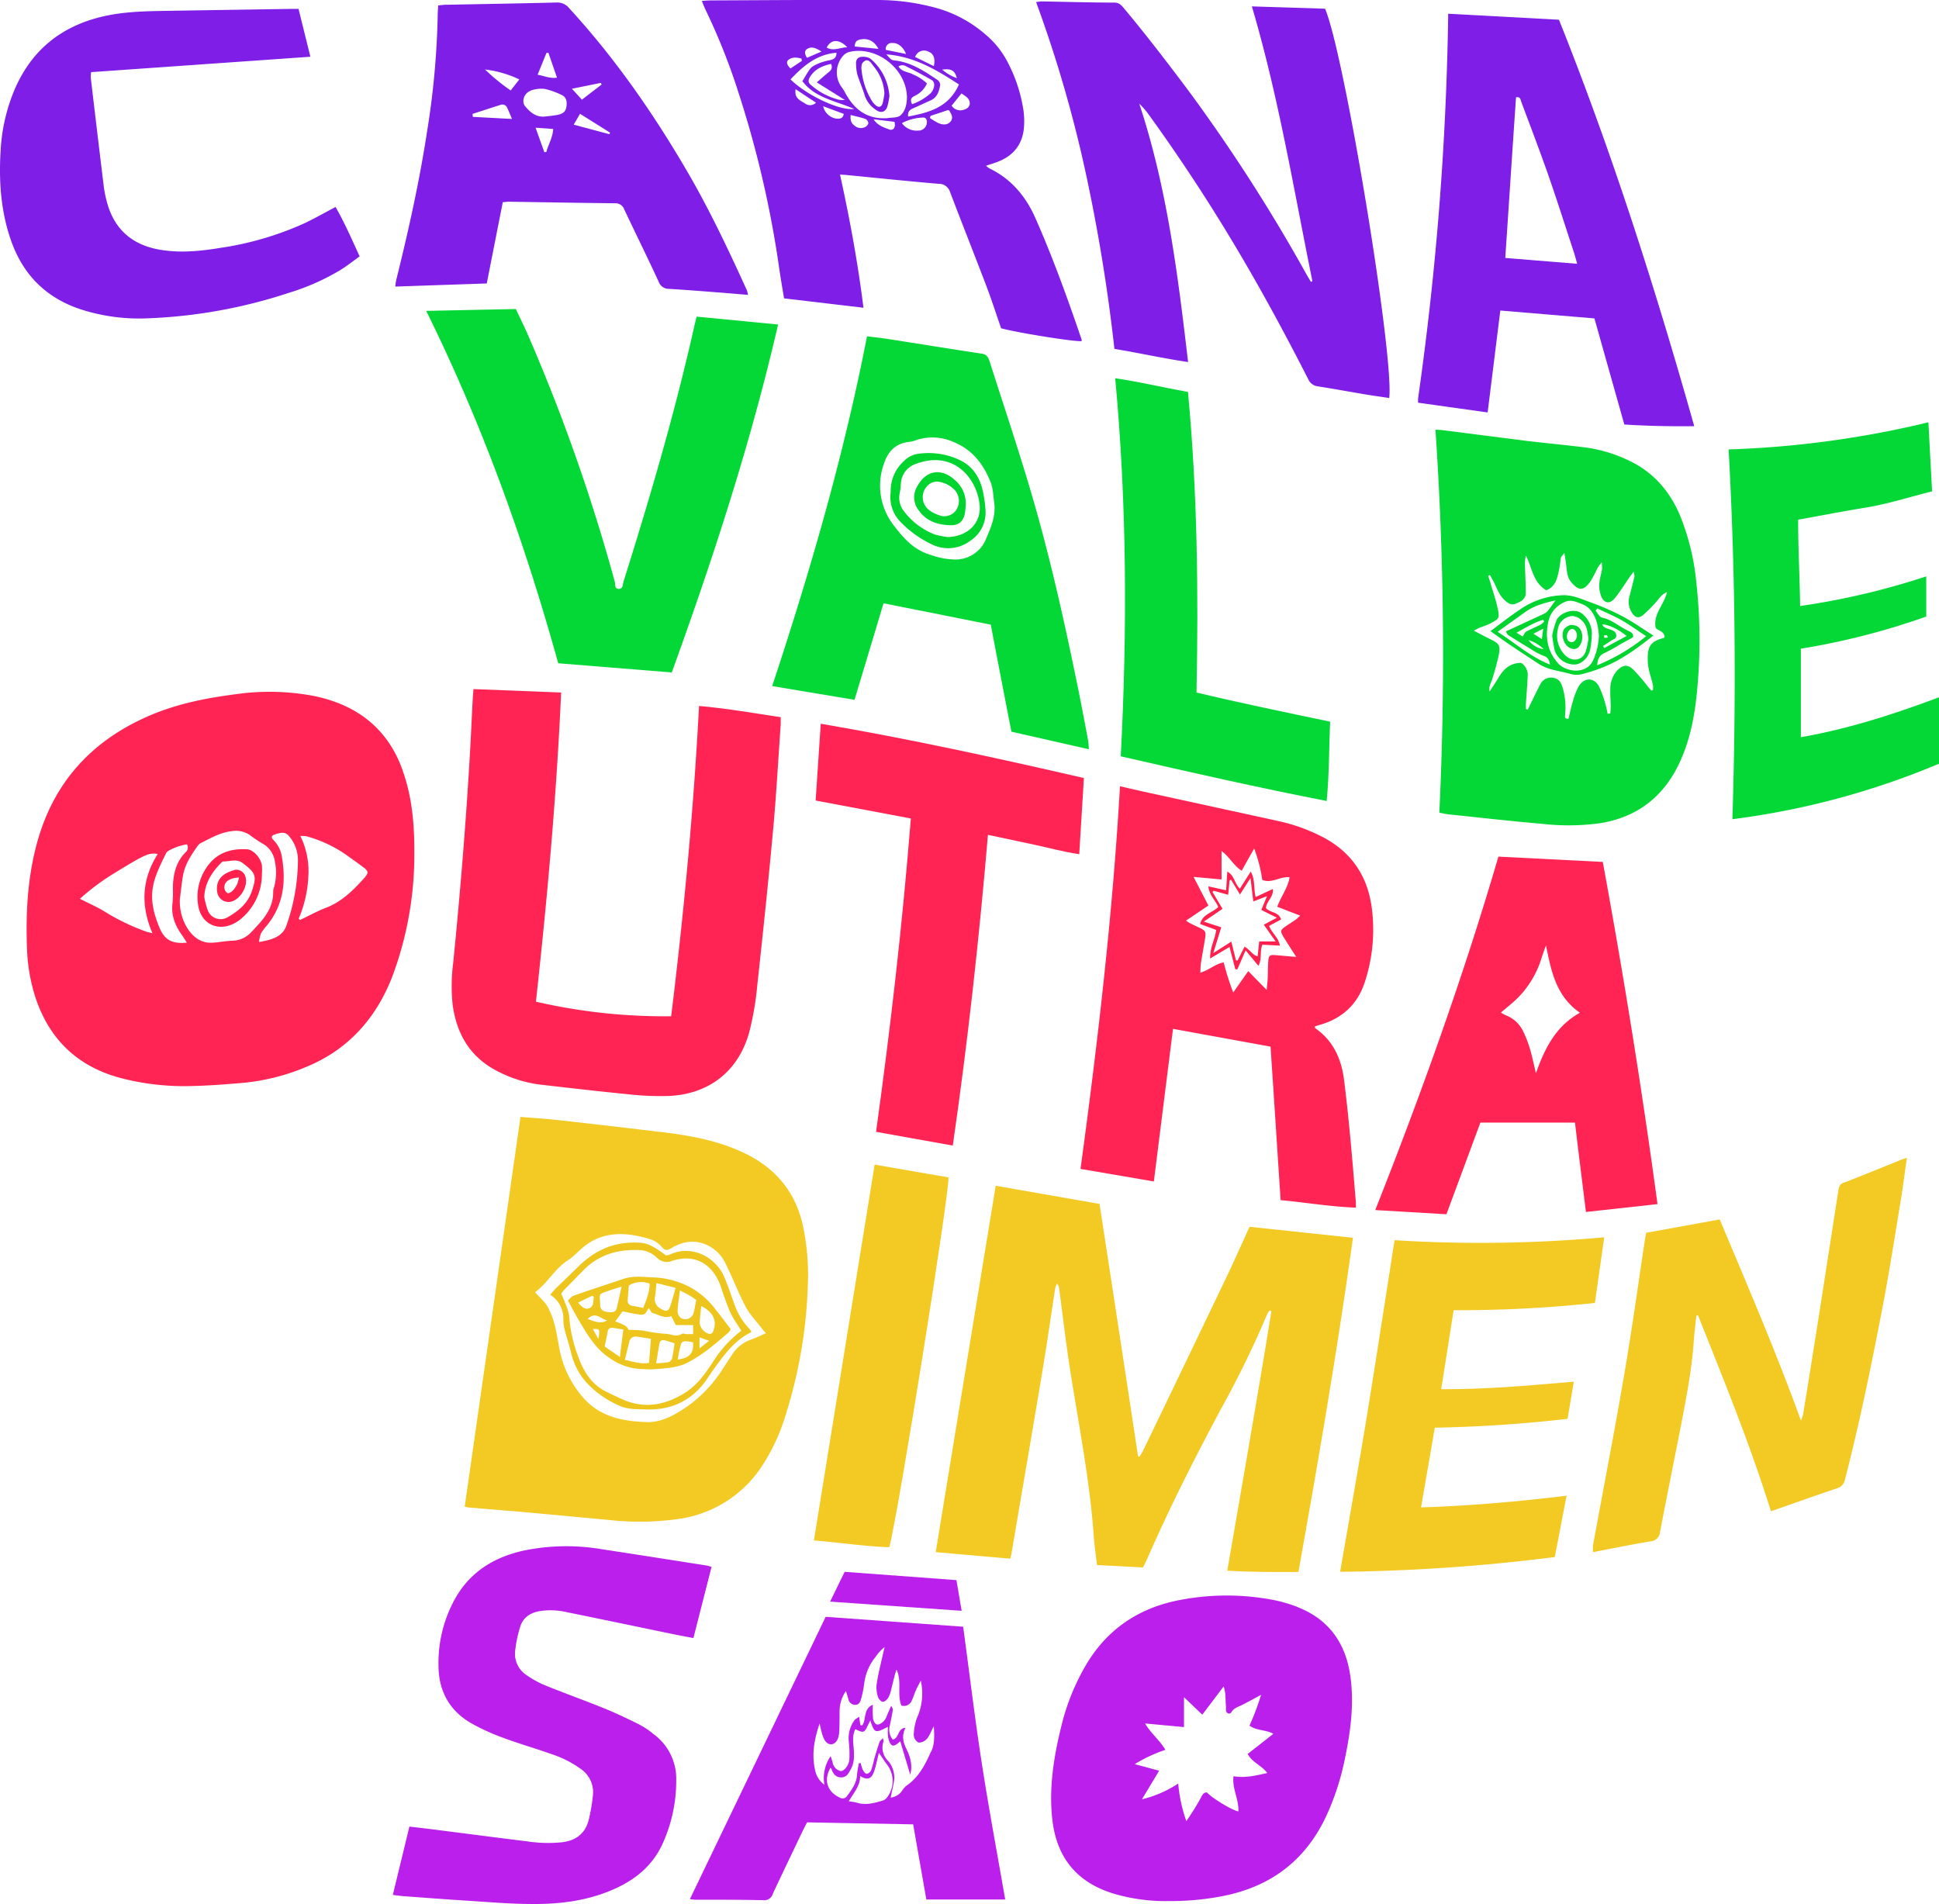 <svg xmlns="http://www.w3.org/2000/svg" xmlns:xlink="http://www.w3.org/1999/xlink" viewBox="0 0 564.13 553.95"><defs><style>.cls-1{fill:none;}.cls-2{clip-path:url(#clip-path);}.cls-3{fill:#ba1feb;}.cls-4{fill:#7f1ee6;}.cls-5{fill:#7a1ae1;}.cls-6{fill:#ff2453;}.cls-7{fill:#ff204e;}.cls-8{fill:#f3ca24;}.cls-9{fill:#edc51d;}.cls-10{fill:#04d837;}.cls-11{fill:#00d42f;}</style><clipPath id="clip-path"><rect class="cls-1" width="564.13" height="553.95"></rect></clipPath></defs><g id="Camada_2" data-name="Camada 2"><g id="Camada_1-2" data-name="Camada 1"><g class="cls-2"><path class="cls-3" d="M377.57,467.59a41.52,41.52,0,0,0-7.33-2.12,72,72,0,0,0-26.66,0c-12,2.2-21.38,8.38-27.65,19a65.65,65.65,0,0,0-7.13,17.68c-2.19,8.86-3.65,17.81-2.67,27q1.85,17.29,18.53,22A52.85,52.85,0,0,0,340,553.12a78.82,78.82,0,0,0,15.7-1.44c13.85-2.7,24-10.24,30.06-23.09a74.25,74.25,0,0,0,5.45-16.54c1.69-8.06,2.83-16.18,1.65-24.45-1.37-9.54-6.24-16.43-15.33-20m-8.88,48.28c-3.27.71-6.3,1.5-9.78.92-.45,3.55,1.61,6.77,1.42,10.23-1.72-.25-7.75-3.9-9.13-5.52-1.2,0-1.46,1-1.93,1.83a74.77,74.77,0,0,1-4.08,6.52,43.57,43.57,0,0,1-2.36-10.93,33.24,33.24,0,0,1-10.55,4.58l5-8.31-7.1-1.92a43.63,43.63,0,0,1,8.92-4.16c-1.66-2.83-4.19-4.74-5.91-7.67l11.32,1.05V493.8l5.32,5.09,6.22-8.21c.73,2.14.46,4,.68,5.88a11.64,11.64,0,0,0,0,1.18c.16.84,1.14,1.16,1.57.43.73-1.24,2-1.54,3.09-2.1,1.7-.85,3.36-1.78,5.54-2.95a72.31,72.31,0,0,1-3.36,8.94c2,1.55,4.74,1.14,6.94,2.4L363,510.32c1.32,2.48,4,3.28,5.7,5.55"></path><path class="cls-3" d="M189.76,504.22a25.48,25.48,0,0,0-4-2.59c-3.28-1.62-6.6-3.21-10-4.59-5.69-2.3-11.47-4.38-17.16-6.68a27.36,27.36,0,0,1-5.23-2.86,7.38,7.38,0,0,1-3.49-7.17,36.15,36.15,0,0,1,1.53-7.21c.84-2.53,2.91-3.88,5.55-4.35a20.52,20.52,0,0,1,7.85.28c10.24,2.07,20.47,4.23,30.7,6.34,2,.42,4,.78,6.23,1.21,1.79-7,3.53-13.86,5.28-20.72-.69-.18-1.06-.33-1.45-.39-10.17-1.59-20.33-3.2-30.5-4.74a61.45,61.45,0,0,0-22.62.38c-8.47,1.86-15.43,6-19.87,13.71a38.38,38.38,0,0,0-5,20c.08,7.18,3.17,12.83,9.38,16.46a61.47,61.47,0,0,0,9.77,4.44c5.08,1.88,10.32,3.33,15.39,5.22a30.85,30.85,0,0,1,6.71,3.62,8.25,8.25,0,0,1,3.64,8.1,52.29,52.29,0,0,1-1.19,6.82c-1,3.94-3.66,6-7.66,6.5a40.49,40.49,0,0,1-10.26-.25c-9.42-1.16-18.83-2.39-28.25-3.59-2-.25-3.92-.46-6-.71l-4.82,19.88c1.13.14,2,.28,2.82.34,6,.45,12.1.92,18.15,1.3,6.53.41,13.07,1,19.6,1,7.53.06,15-.8,22.08-3.61,6.65-2.63,12.2-6.58,15.48-13.17A44.13,44.13,0,0,0,196.74,518a16.06,16.06,0,0,0-7-13.74"></path><path class="cls-3" d="M280.22,473.3l-40-2.88-39.5,82.13c.62.08,1,.16,1.37.17,6.7,0,13.41,0,20.11.15a2.53,2.53,0,0,0,2.63-1.85c2.91-6.2,5.88-12.39,8.83-18.57.37-.78.79-1.53,1.16-2.23l30.85.58c1.31,7.46,2.59,14.73,3.84,21.86h22.94c-2.31-13.34-4.77-26.42-6.8-39.57s-3.61-26.35-5.43-39.79m-23.47,50.61c-2.45.7-4.91,1.42-7.5.57a15.86,15.86,0,0,0-2.31-.38c1.4-2.45,3.36-4.47,3.31-7.36,2.08,1.29,3.32.9,4.09-1.41.55-1.63.87-3.34,1.36-5.32,1,1.38,1.63,2.46,2.4,3.45a7.79,7.79,0,0,1-.18,9.7,2.6,2.6,0,0,1-1.17.75m14.15-14.37c-1.71,3.87-3.6,7.65-7.32,10.11a6.71,6.71,0,0,0-1.19,1.47,4.69,4.69,0,0,1-3.26,1.9c.39-2,.89-3.79,1.06-5.62a8,8,0,0,0-.62-3.17,6.78,6.78,0,0,0-1.29-2,5.36,5.36,0,0,1-1.23-5.54c.06-.19-.06-.43-.15-.95-.45.47-.88.72-1,1.08-.57,1.65-1.08,3.32-1.57,5a30.94,30.94,0,0,1-.87,3.21,1.84,1.84,0,0,1-1.31,1.08c-.4,0-.89-.72-1.15-1.22a10,10,0,0,1-.58-1.9h-.54c-.18,1.13-.46,2.26-.53,3.41-.17,2.46-1.54,4.31-2.92,6.17a1.52,1.52,0,0,1-2.09.45c-3.07-1.34-5.05-4.56-2.74-8.64.11.1.27.18.31.3.45,1.41,1.26,2.47,2.85,2.46s2.12-1.23,2.76-2.35c1.12-2,1-4.12.84-6.28-.18-1.83-.38-3.66.49-5.4,2.9,1.41,2.59.94,4.35-2.55,1.22,3.73,1.4,3.8,5.12,1.85,0,.87-.05,1.63,0,2.38a6.5,6.5,0,0,0,.39,1.85c.59,1.46,1.21,1.59,2.5.61a8,8,0,0,0,.7-.64q1.5,5,2.9,9.71c.77-2.55.06-5.09-1.1-7.48-1-2-1.4-3.87-.26-6.12-2.4.14-1.79,3-3.69,3.42a4.46,4.46,0,0,1-.9-4c.33-1.47.62-3,.87-4.45a1.61,1.61,0,0,0-.48-1.34c-.36.83-.72,1.67-1.09,2.5a6.22,6.22,0,0,1-1,1.9c-.52.51-1.39,1.11-2,1S254.11,500.7,254,500a28.18,28.18,0,0,1-.05-4c-2.91,1.23-1.81,4.29-3.1,6l-.53-.06c-.11-.7-.21-1.4-.36-2.45-.57.43-1.16.67-1.43,1.11a8.83,8.83,0,0,0-1.58,6.11,34,34,0,0,1,.19,4.52,5.63,5.63,0,0,1-.16,1.42c-.32,1.35-1.6,2.81-2.45,2.63a3.06,3.06,0,0,1-2.28-2.49c-.12-.46-.28-.9-.58-1.84a11.23,11.23,0,0,0-1.82,8.35,7,7,0,0,1-2.72-4.34c-1-4.43-.31-8.69,1.32-13.49.25,1.06.34,1.6.5,2.12a11.27,11.27,0,0,0,.94,2.67c1.13,1.8,3,1.63,3.86-.34a7,7,0,0,0,.43-2.33c.08-1.91.08-3.83.09-5.74a10.26,10.26,0,0,1,1.85-5.85c.27.91.48,1.57.67,2.24a2.06,2.06,0,0,0,2,1.79c1.25,0,1.55-1,1.79-1.91a32.1,32.1,0,0,0,.87-4.45,15.27,15.27,0,0,1,3.29-7.59,12.56,12.56,0,0,1,2.63-2.86c-.41,1.75-.83,3.5-1.21,5.26a59.44,59.44,0,0,0-1.15,5.86,9.1,9.1,0,0,0,.47,3.49c.18.56.9,1.31,1.4,1.32s1.22-.65,1.55-1.19a9,9,0,0,0,.87-2.46c.48-1.91.9-3.83,1.52-5.72,1.67,3.36.09,7.16,1.43,10.46a2.45,2.45,0,0,0,3-1.42c.48-1,.8-2.08,1.25-3.1.37-.85.84-1.65,1.39-2.72a17.12,17.12,0,0,1-1.18,11,16.07,16.07,0,0,0-.83,4.18,2.66,2.66,0,0,0,1.36,2.83c2.74-.06,3.18-2.47,4.44-4.76.19,2.86.24,5.14-.7,7.26"></path><path class="cls-3" d="M279.78,468.66c-.54-3.15-1-6-1.52-8.92l-32.52-2.41L241.51,466l38.27,2.67"></path><path class="cls-4" d="M324.23,101.51c7.27,1.21,14.15,2.75,21.43,3.83-3-25.61-6.14-50.83-14.2-75.16a21.11,21.11,0,0,1,2.71,3.11q13.75,19,25.74,39.22c7.35,12.35,14.16,25,20.69,37.79a3.52,3.52,0,0,0,2.87,2.12c4.49.7,9,1.53,13.45,2.28,2.41.4,4.84.74,7.26,1.1,1.44-12.26-13-100-18.67-113.27l-21.29-.67c7.82,26.5,12.19,53.33,17.61,79.94l-.44.21c-.39-.67-.8-1.33-1.18-2a496,496,0,0,0-34.38-53.55c-6.08-8.12-12.24-16.15-18.74-23.94-.76-.91-1.42-1.76-2.89-1.77-7,0-14.05-.22-21.08-.34-.44,0-.88.1-1.68.19a374,374,0,0,1,14.45,49.75,510.18,510.18,0,0,1,8.34,51.17"></path><path class="cls-4" d="M214.46,25.74A303.82,303.82,0,0,1,226.7,78.07c.42,2.9.93,5.79,1.41,8.74l23.1,2.73c-1.64-13.21-4-25.93-6.82-38.75l1.47.09c9.06.88,18.1,1.82,27.17,2.6a3.36,3.36,0,0,1,3.36,2.35C279.89,65,283.5,74.11,287,83.28c1.55,4.08,2.88,8.25,4.27,12.24,5.44,1.44,21.87,4,23.41,3.73a1.47,1.47,0,0,0,0-.47c-4.07-11.93-8.34-23.79-13.44-35.32-2.77-6.27-7-11.4-13.38-14.46a8.71,8.71,0,0,1-1-.77c1.24-.41,2.15-.69,3-1,5.05-1.8,7.82-5.34,8.09-10.72a23.94,23.94,0,0,0-.14-4.06,44.12,44.12,0,0,0-4.6-14.27A26.18,26.18,0,0,0,286.68,10,36.83,36.83,0,0,0,272,2.21,64.6,64.6,0,0,0,255.67,0c-16.29-.09-32.58.06-48.86.12-.78,0-1.56.08-2.63.15.43,1,.73,1.82,1.1,2.59a185.33,185.33,0,0,1,9.18,22.85m19.68,4.34c-1.33-.83-3.11-1.46-2.67-4.1l5.94,3.93a2.45,2.45,0,0,1-3.27.17m9.15,4.46a4.66,4.66,0,0,1-3.8-3.61l6,2.24c-.28,1.51-1.31,1.43-2.22,1.37M230,23.1c3.76-4,7.68-7.3,13.37-7.75,0,1.5-.81,1.92-1.92,2.16a16.4,16.4,0,0,0-3.42,1c-2.24,1-2.21,1.11-4.57,5.11,3.63,4.86,9.56,5.69,15.06,8.07-4.3.59-13.84-4-18.52-8.58m15.79,6A9.42,9.42,0,0,1,244,29,19.84,19.84,0,0,1,236,24.78c-1-.77-.88-1.56-.28-2.5,1.4-2.18,3.52-3.12,6.07-3.69.56,1.35-.08,1.95-.9,2.58-1,.8-2,1.71-3.25,2.8l8.12,5.09m5.9,7.92a2.75,2.75,0,0,1-2.93-.33c-1.07-.83-1.37-1.48-1.25-3.19,1.47.37,2.93.67,4.32,1.15a1.58,1.58,0,0,1,.84,1.24,1.68,1.68,0,0,1-1,1.13m7,.67c-1.47-.6-3.16-1-4.51-2.95l6.1.75c.46,1.54-.32,2.71-1.59,2.2m8.76.31a5.22,5.22,0,0,1-5-2.14,14.35,14.35,0,0,1,6-1.61c.91-.12,1.27.51,1.27,1.34A2.48,2.48,0,0,1,267.42,38m9.15-2.66c-.95,1.13-2.31,1-3.52.49a18.14,18.14,0,0,1-2.52-1.52c.08-.2.15-.4.22-.6l5.11-1.7c.13.08.31.14.38.26.56,1,1.2,2,.33,3.07m4.77-7c1.3,1.25,1,3-.7,3.51a3.07,3.07,0,0,1-3.78-1.1l2.87-3.56a16.47,16.47,0,0,1,1.61,1.15m-2.95-5.6a13.53,13.53,0,0,1-4.28-2.49c2.69-.33,3.65.21,4.28,2.49m.6,1.85c-3,6.7-8.71,8.16-14.77,9.32-.26-1.78.89-2.16,2-2.64,1.52-.67,3-1.39,4.54-2.06,1.94-.86,2.45-2.65,2.78-4.46a1.9,1.9,0,0,0-.79-1.5c-3.78-2.51-7.55-5.08-12.25-5.63-1.27-.15-1.25-.24-2.62-1.8,8.08.62,14.55,4.47,21.14,8.77m-13.48-3c-1.37-.67-3.12-.66-4.15-2.25a2,2,0,0,1,2.3,0q3.84,1.89,7.55,4.05a1.85,1.85,0,0,1,.54,1.59,4,4,0,0,1-1,2.13,16,16,0,0,1-5.41,3.21c-.72-1.39-.16-2,.84-2.47a7.12,7.12,0,0,0,3.48-3.57,13.22,13.22,0,0,0-4.19-2.67m4.39-6.69c1.63.54,2.35,2,1.79,4.33l-5.43-2.68a2.73,2.73,0,0,1,3.64-1.65m-10.38-2.39c1.64-.15,3.19,1,4.1,3.17l-5.9-1.19a1.72,1.72,0,0,1,1.8-2m-8.94-1.07c2.13-.31,3.81.55,5,2.78l-6.88-.69c0-1.58.83-1.94,1.91-2.09m13.26,16.92a1.93,1.93,0,0,1,0,.24c-.07,1.9-.52,3.83-1.92,5-.88.73-2.52.55-3.82.78-5.94.38-9.7-2.6-12.3-7.53a9.5,9.5,0,0,0-.75-1.22,7.29,7.29,0,0,1,.37-9.56,3.65,3.65,0,0,1,1.83-1c8-1.73,16.5,5.09,16.6,13.3m-17.36-14.6c-2.06,0-4,1.22-6,.07,1.28-2.5,3.7-2.52,6-.07m-11.66.46c1.31-.82,2.55-.24,4.16.76l-4.22,1.83c-.71-1.12-.84-2,.06-2.59m-5.64,3.33a3.17,3.17,0,0,1,2-.8,6.88,6.88,0,0,1,2,.3c0,.22.05.44.08.66l-3.31,2.2c-.78-.78-1.31-1.6-.76-2.36"></path><path class="cls-4" d="M432.81,120c1.25-10,2.46-19.79,3.69-29.65l27.38,2.29c2.88,10.23,5.77,20.48,8.7,30.87,6.73.43,13.38.57,20.34.49C481.56,83.76,469,44.31,453.56,5.74L421.34,4a878.42,878.42,0,0,1-8.75,111.81,9.9,9.9,0,0,0,0,1.36L432.81,120m8.26-91.69c1.32-.23,1.31.73,1.52,1.3,2.68,7.16,5.42,14.31,7.94,21.54s4.88,14.67,7.29,22c.34,1,.62,2.11,1.05,3.6l-20.93-1.7C439,59.35,440,43.82,441.07,28.31"></path><path class="cls-4" d="M146.29,58.81c.64,0,1.18-.13,1.73-.12,10.3.15,20.59.35,30.89.45a2.69,2.69,0,0,1,2.71,1.8c3.31,7,6.74,13.93,10,21a3.13,3.13,0,0,0,3,2.11c5,.29,10,.7,15,1.08,2.61.2,5.22.44,8,.67a8.45,8.45,0,0,0-.33-1.36c-5.29-11.61-10.73-23.16-17.15-34.21-9.94-17.09-21.15-33.25-34.55-47.85A4.38,4.38,0,0,0,162,.73c-10.78.27-21.55.45-32.33.66-.7,0-1.39.12-2.19.19,0,.86-.12,1.57-.12,2.27a240.51,240.51,0,0,1-3.09,34.31c-2.24,14.6-5.43,29-9,43.34a17.44,17.44,0,0,0-.26,1.88l26.61-.91c1.57-8,3.11-15.77,4.66-23.66m31-19.77-10.37-2.77,1.84-3.16,8.75,5.49c-.07.15-.15.29-.22.44m-2.44-14.92c.06.16.12.32.19.48L169.3,29l-2.9-3.18,8.44-1.71M159,44.22l-.63.06-2.55-7.12,5.13.37c-.16,2.56-1.43,4.52-2,6.69M159,15.37h.56l2.49,7.23c-2.07.3-3.65-.5-5.64-.86L159,15.37m-4.64,11a8.91,8.91,0,0,1,4.18-.49,22,22,0,0,1,4.66,1.65c1.63.66,1.82,2,1.59,3.55-.22,1.35-.91,2-2.6,2.35-1.16.22-2.36.32-3.54.47-2.65.29-4.39-1.21-5.88-3-1.1-1.35-.32-3.8,1.59-4.48m-3.27-3.31-2.51,3.21a58.32,58.32,0,0,1-7.47-6.1,32,32,0,0,1,10,2.89M137.48,33.14c2.7-.87,5.39-1.75,8.09-2.61a1.52,1.52,0,0,1,2,.85c.45.91.8,1.86,1.39,3.23L137.57,34l-.09-.81"></path><path class="cls-4" d="M23.89,90.13a55.16,55.16,0,0,0,18.65,2.5A148.53,148.53,0,0,0,84.1,85.18a66.47,66.47,0,0,0,15.05-6.69c1.87-1.18,3.61-2.55,5.48-3.89-2.31-5.08-4.44-9.91-7-14.38-3.23,1.7-6.14,3.37-9.16,4.79A91.41,91.41,0,0,1,64,72.14c-5.68.93-11.39,1.5-17.15.57-8.37-1.34-13.72-6-15.83-14.24a33.84,33.84,0,0,1-.83-4.22q-1.92-15.8-3.78-31.61a11.09,11.09,0,0,1,.1-1.65L90.3,16.51C89.13,11.78,88,7.23,86.86,2.59H84.69q-17.61.27-35.2.55c-6.39.11-12.78.15-19.06,1.54-12.6,2.79-21.51,10-26.44,22A52.81,52.81,0,0,0,.22,43.17c-.6,9-.08,17.85,2.87,26.47,3.52,10.3,10.37,17.17,20.8,20.49"></path><path class="cls-5" d="M249.43,21.67c.63,2,1.51,4,2.14,6.06A8,8,0,0,0,254.89,32c1.36,1,2.67.64,3.24-.9a19.36,19.36,0,0,0,.64-3.17,15.62,15.62,0,0,0-5.35-10.7,3,3,0,0,0-1.5-.65c-1.93-.28-3,.33-2.86,2.11a13.72,13.72,0,0,0,.37,3m2.14-4c1.37-.61,2,.9,2.74,1.77a13.47,13.47,0,0,1,3,7.67,24.88,24.88,0,0,1-.47,2.76c-.37,1.35-1.21,1.56-2.26.57A6,6,0,0,1,253.46,29a21.2,21.2,0,0,1-2.73-8c-.14-1.18-.37-2.66.84-3.21"></path><path class="cls-6" d="M117.17,224.2c-4.34-12.3-13.38-19.13-25.81-21.7A69.17,69.17,0,0,0,68.48,202c-8.57,1.1-17,2.78-25,6.22-17.16,7.39-28.35,19.92-33,38.12-2.51,9.75-3,19.69-2.62,29.68a51.16,51.16,0,0,0,2.66,14.8c4.11,11.91,12.33,19.55,24.46,22.8A72.76,72.76,0,0,0,55.1,316c5.41-.09,10.84-.52,16.24-1a62.58,62.58,0,0,0,18-4.68c12-5,20-14,24.7-25.94a101,101,0,0,0,6.5-34.68c.13-9.9-.67-17.8-3.36-25.42M42.37,271a63.75,63.75,0,0,1-11.6-5.57c-2.33-1.49-4.92-2.58-7.52-3.92a66.26,66.26,0,0,1,10.53-7.77c8.42-5.16,9.61-5.71,12.12-5.27-4.7,7.4-5,15-1.55,23.06-1-.26-1.5-.34-2-.53m4-1.21c-1.49-3.66-2.54-7.37-1.91-11.39.56-3.61,2.26-6.78,3.8-10a1.89,1.89,0,0,1,.79-.86,16.07,16.07,0,0,1,5.36-1.88,1.84,1.84,0,0,1-.5,2.41c-2.79,2.91-3.55,6.5-3.59,10.35a36.27,36.27,0,0,1-.1,4.3c-.48,3.56.74,6.56,2.75,9.37.45.63.84,1.3,1.41,2.18-4.43.42-6.55-.88-8-4.47m20.95,3.92c-1.89.07-3.78.5-5.68.57-3.17.11-5.4-1.63-7.06-4.13a14.84,14.84,0,0,1-2.25-8.44c.29-2.29.51-4.59.9-6.87.56-3.3,2.36-6,4.27-8.71a2.66,2.66,0,0,1,.86-.81c2.92-1.45,5.77-3.14,9.08-3.5a7.18,7.18,0,0,1,5.8,1.54A43.52,43.52,0,0,0,77,245.81a7.21,7.21,0,0,1,3,5,15.71,15.71,0,0,1-.27,7.34,3.72,3.72,0,0,0-.25,1.16c.14,5.36-3.39,8.75-6.67,12.2a7.63,7.63,0,0,1-5.41,2.2m15.89-4.32c-1.13,3.17-4.19,4.05-7.94,4.7a11.12,11.12,0,0,1,.59-2.54,15.14,15.14,0,0,1,1.72-2.28c4.87-6,5.6-12.82,4.33-20.08a8.66,8.66,0,0,0-2.29-4.63c-1-1-.8-1.47.6-1.89,2.43-.74,3.18-.45,4.6,1.68a10.63,10.63,0,0,1,1.78,6.1,57.82,57.82,0,0,1-3.39,18.94m23.06-14.34c-3.3,3.7-6.71,7.23-11.52,9.07-2.58,1-5,2.35-7.52,3.54l-.43-.33a35.12,35.12,0,0,0,2.81-12,23.31,23.31,0,0,0-2.31-12.1,8.88,8.88,0,0,1,1.77.09A37.27,37.27,0,0,1,101.12,249c1.61,1.18,3.26,2.3,4.83,3.52,1.18.91,1.26,1.5.3,2.57"></path><path class="cls-6" d="M145.39,312a36.43,36.43,0,0,0,11.38,3.52c8.64,1,17.28,2,25.94,2.85a83.56,83.56,0,0,0,11.93.5c11.71-.53,20.24-7.26,23.35-18.57a86.55,86.55,0,0,0,2.31-13.42c1.64-15.07,3.23-30.14,4.61-45.24.94-10.24,1.5-20.53,2.23-30.79,0-.69,0-1.38,0-2.19-8-1.19-15.71-2.56-23.76-3.25-1.59,30.4-4.45,60.38-8.11,90.27a166.6,166.6,0,0,1-39.35-4.24c3.29-30,6-59.78,7.33-89.95l-25.49-1c-.1,1.23-.19,2.09-.23,3-.27,5.1-.49,10.2-.78,15.3-1.17,20.48-2.86,40.91-4.89,61.32a52.22,52.22,0,0,0-.17,12.18c1.2,8.93,5.39,15.71,13.7,19.71"></path><path class="cls-6" d="M382.69,298.6c.37-.13.75-.25,1.13-.36,6.55-1.84,11.06-5.88,13.21-12.37a48.82,48.82,0,0,0,2.13-21.26c-1.13-9.57-5.88-16.71-14.51-21.16a52,52,0,0,0-12.81-4.58l-37.17-8.11c-2.87-.63-5.72-1.28-8.82-2-2.14,37.35-6.45,74.24-11.48,111.34l21.33,3.65c1.88-15,3.72-29.63,5.57-44.4l28.38,5.17c1,14.85,1.94,29.56,2.93,44.66,7.4.71,14.58,1.92,21.9,2.19,0-.71,0-1.11,0-1.5-.55-6.52-1.07-13-1.69-19.55-.51-5.4-1.08-10.8-1.76-16.18-.78-6.09-3.14-11.35-8.4-15-.08-.05-.05-.27-.07-.41s.08-.16.14-.18m-9.47-26.24c1.21,1.95,2.47,3.88,3.89,6.11-2.32-.2-4.26-.38-6.2-.53-1.37-.11-1.78.13-1.9,1.47-.16,1.74-.11,3.51-.19,5.26-.05,1-.18,2-.31,3.4l-5.35-5.47-4.38,6.22a77.5,77.5,0,0,1-2.77-8.76c-2.44.45-4.23,2.22-6.8,3,.06-1.06.05-1.9.17-2.71.38-2.44.83-4.87,1.22-7.31.31-1.91.08-2.26-1.74-3.11-.94-.43-1.87-.88-2.8-1.35-.27-.14-.52-.34-1-.68l6.5-4.39-4.31-8.32,8.14.74v-8.26c2.42,1.78,3.55,4.3,5.86,5.71,1.17-2.1,2.29-4.09,3.62-6.46a43,43,0,0,1,2.36,9.12c2.67,1.17,5.1-1,7.94-.76-.43,3.05-2.43,5.43-3.58,8.6l6.68,2.58c-.62.54-1,1-1.51,1.3-1,.69-2,1.31-3,2-1.22.88-1.31,1.29-.52,2.56"></path><path class="cls-6" d="M435.94,249.25C425.78,284,413.58,318,400.12,352.07l20.7,1.22,9.88-26.66h27.53c1,8.6,2.1,17.17,3.18,26l20.82-2.29c-4.55-33.69-9.9-66.78-15.92-99.56l-30.37-1.54m10.94,63.08c-.68-2.8-1.12-5-1.76-7.17a32,32,0,0,0-1.89-4.9,9.26,9.26,0,0,0-5.08-4.83,11.69,11.69,0,0,1-1.47-.81c1.76-1.51,3.48-2.85,5-4.37a28.2,28.2,0,0,0,6.86-11.64c.38-1.19.83-2.35,1.24-3.53,1.54,7.42,2.86,14.71,9.89,19.59-6.91,3.83-10.21,10.18-12.82,17.66"></path><path class="cls-6" d="M287.42,242.9l13.41,2.85c4.31.91,8.57,2.12,13.16,2.78.46-7.55.9-14.77,1.36-22.16-25.47-5.86-50.76-11.39-76.56-15.8-.51,7.6-1,15-1.49,22.35L265,238.14c-2.43,30.66-5.92,60.88-10.12,91.17l22.32,4c4.36-30.11,7.66-60.11,10.23-90.42"></path><path class="cls-7" d="M71.75,247.1c-4.25-.22-8.09.82-10.89,4.27A15.14,15.14,0,0,0,57.6,263c.68,5.9,6,8.39,11.11,5.35a11.29,11.29,0,0,0,1.72-1.28,16.93,16.93,0,0,0,5.77-12.88,17.18,17.18,0,0,0,0-2.38c-.35-2.25-2.5-4.63-4.44-4.73m1.49,12.28C72,263,69.18,265.23,66,267a4,4,0,0,1-5.57-2.19,22.28,22.28,0,0,1-1-3.88c.2-4.08,2.21-7.16,4.93-9.89.16-.17.38-.42.57-.41,1.76.09,3.56-.78,5.28.22l.2.12c4.16,3.09,4.33,3.91,2.83,8.43"></path><path class="cls-7" d="M368.31,264.25c.1-2.08,2.31-3.21,2-5.59L365.32,261c-.66-2.47-.05-5-1.43-7.41l-3.18,5c-1.53-1.47-1.51-3.84-3.64-5-.12,2-.23,3.63-.34,5.44l-5.18-1.14c.25,2.65,2.14,4.08,2.89,6-1.65,1.69-4.52,1.95-5.29,4.95l4.69,1.73c-.32,2.74-1.88,5.14-1.77,8.31l5.64-3.36c.6,2.3,1.15,4.39,1.69,6.47l.58.06,2.42-5.54,3.73,4.51c1.09-2.08.33-4.21,1.13-6.16l5.11.27c-.41-2.49-2.44-3.68-3.14-5.74l3.49-1.88c-.75-2.34-3.23-1.87-4.41-3.3m-.64,4.82,3.46,4.88h-4.78c-.15,1.44-.29,2.82-.45,4.36-1.6-.44-2.24-2-3.82-2.83l-2,4h-.48c-.43-1.72-.86-3.44-1.36-5.47L353,277.3l2.3-7.49-5.06-1.67,5.44-3.71c-.95-1.61-1.94-3.26-2.93-4.92l.33-.34,4.25,1.17.4-4.19.43-.18,2.6,4.29,3.06-4.81c.31,2.59.55,4.6.81,6.83l4-1.54c-.62,1.49-1.08,2.62-1.67,4l4.53,2.27-3.74,2"></path><path class="cls-7" d="M68.38,253.07c-1.95.6-4.1,1.38-5,3.71a5.75,5.75,0,0,0-.08,3.24,3.35,3.35,0,0,0,3.91,2.34c2.75-.72,5-4.49,4.22-7.22a2.79,2.79,0,0,0-3.08-2.07m.66,4.15a7.91,7.91,0,0,1-1.32,1.94c-.39.38-1.14.84-1.5.7a2,2,0,0,1-.9-1.47c-.15-1.76,1.3-2.9,4.23-3.08a10.4,10.4,0,0,1-.51,1.91"></path><path class="cls-8" d="M307.52,373.48a2.88,2.88,0,0,1,.66,1.63c1,7.59,1.89,15.2,3.05,22.76,2.53,16.4,5.84,32.67,7,49.26.2,2.68.6,5.35.93,8.22l13.39.7c.47-1,.85-1.66,1.17-2.39,6.54-15,13.93-29.58,21.66-44a285.62,285.62,0,0,0,13.3-27.31,6.33,6.33,0,0,1,.7-1.07l.52.17c-2,12.53-4.15,25.05-6.28,37.56s-4.35,25.21-6.56,38c7.12.36,13.87.42,20.7.36,5.82-32.49,11.35-64.74,15.87-97.23l-30.08-3.2c-2.24,4.9-4.4,9.78-6.7,14.59q-12.13,25.37-24.36,50.69c-.27.56-.64,1.07-1,1.61l-.4-.19Q325.55,387,319.9,350.29L289.69,345c-5.84,35.68-11.63,71-17.45,106.6l21.69,1.9c.17-.68.26-1,.31-1.29,3-17.68,6.06-35.36,9-53.06,1.36-8.1,2.51-16.24,3.77-24.36a6.77,6.77,0,0,1,.5-1.31"></path><path class="cls-8" d="M148.8,439.62q14.07,1.28,28.13,2.6a81,81,0,0,0,20.29-.25A34.63,34.63,0,0,0,222,426.07,56.92,56.92,0,0,0,228.48,412a140.19,140.19,0,0,0,6.62-41.18,69.06,69.06,0,0,0-1.27-13.06c-2.05-11.06-8.61-18.61-18.88-23-6.88-3-14.16-4.36-21.54-5.26q-15.45-1.87-30.91-3.59c-3.71-.42-7.44-.64-11.07-.94-5.43,37.93-10.82,75.62-16.23,113.39a8.3,8.3,0,0,0,1.2.25c4.13.36,8.27.68,12.4,1.05m7-63.8c3.57-2.63,5.64-6.76,9.44-9.19,1.72-1.11,3.09-2.75,4.7-4,4.36-3.48,9.37-4.15,14.7-3.22a35.17,35.17,0,0,1,4.17,1,7.26,7.26,0,0,1,3.61,2.22c1,1.25,1.63,1.24,3,.42,3-1.74,6.1-2.44,9.59-1.15a11.26,11.26,0,0,1,6.19,5.93c2,4,3.62,8.32,5.73,12.31,1.21,2.29,3.1,4.22,4.69,6.3.33.44.71.84,1.22,1.43-1.56.67-2.94,1.37-4.39,1.87a10.63,10.63,0,0,0-5.36,4.2c-1,1.51-2,3.06-3,4.59a38.39,38.39,0,0,1-10.57,10.94c-3.47,2.32-7.14,4.41-11.48,4.25-6.7-.24-13.06-1.39-18-6.71a29.8,29.8,0,0,1-7.38-15.2c-.7-3.65-1.18-7.4-2.9-10.79A9.6,9.6,0,0,0,158.5,379c-.89-1-1.85-2-2.73-2.87,0-.2,0-.32.07-.35"></path><path class="cls-8" d="M536.49,344.05c-1.35.52-1.51,1.44-1.68,2.55Q532,364.81,529.16,383q-2.25,14.31-4.58,28.59a11.26,11.26,0,0,1-.62,1.71c-7.3-20.11-15.55-39.28-23.63-58.5l-21.39,3.89c-.12.59-.23,1.05-.3,1.52-2,13.25-3.83,26.53-6.09,39.73-2.84,16.59-6.05,33.11-9.08,49.66a12.64,12.64,0,0,0,0,2c5.69-1.09,11.16-2.21,16.66-3.13a3,3,0,0,0,2.86-2.81c1.93-10.19,4-20.34,6-30.53,1.55-8.14,3.18-16.28,3.77-24.58.18-2.59.51-5.17.77-7.76l.49-.08c7.49,18.77,15.12,37.48,21.21,57,6.63-2.32,12.94-4.56,19.28-6.71a3.23,3.23,0,0,0,2.29-2.67c4.27-16.46,7.65-33.11,10.87-49.79,2-10.34,3.59-20.75,5.31-31.14.66-4,1.16-8,1.8-12.54-1,.36-1.53.51-2,.71-5.41,2.18-10.78,4.41-16.22,6.49"></path><path class="cls-8" d="M419.3,404.21c1.23-7.81,2.42-15.34,3.62-23a375.48,375.48,0,0,0,41.1-2.11L466.73,360a401.56,401.56,0,0,1-61,.84c-2.55,16.29-5,32.28-7.58,48.25s-5.46,32-8.25,48.23a533.65,533.65,0,0,0,62.45-4.29c1.15-6,2.25-11.72,3.43-17.84-14.2,1.71-28.13,2.95-42.35,3.39,1.37-7.87,2.7-15.46,4-23.19,13-.24,25.8-1.09,38.64-2.58.61-3.63,1.18-7,1.81-10.81-13,1.12-25.68,2.27-38.61,2.18"></path><path class="cls-8" d="M275.94,342.57l-21.47-3.72c-5.9,36.55-11.77,72.81-17.67,109.33,7.35.64,14.64,1.71,21.93,2,2.53-9.17,17.64-103.71,17.21-107.64"></path><path class="cls-9" d="M163.91,383.59a13,13,0,0,0,.31,3.05c.56,2.24,1.31,4.43,1.86,6.67a20,20,0,0,0,4.44,8.84,28.52,28.52,0,0,0,9.87,6.92c2.39,1.05,4.81.9,7.25,1,7.92.34,14.09-2.73,18.43-9.4.78-1.2,1.62-2.36,2.47-3.52,2.76-3.78,5.64-7.44,10.08-9.58a5.17,5.17,0,0,0-.54-.9,19.24,19.24,0,0,1-4.36-7.06c-1-2.7-1.87-5.43-3-8.06-2.35-5.55-9.16-9.52-15.65-6.61a9.84,9.84,0,0,1-1.24.37c-4.93-3.62-6.05-3.78-9.41-3.78-6.54,0-11.84,2.63-16.36,7.18-2,2-4.14,4-6.19,6-.59.57-1.12,1.22-1.79,2a8.14,8.14,0,0,1,3.82,7m.2-8.36c2-2.05,4-4.13,6-6.13,4.4-4.26,9.82-5.75,15.79-5.51a7.66,7.66,0,0,1,5.19,2.19,4,4,0,0,0,4.52.93c6.11-1.92,11,.39,13.63,6.26.54,1.23.87,2.56,1.34,3.83.67,1.79,1.27,3.63,2.11,5.34s1.88,3.12,3,4.93a33.67,33.67,0,0,0-8.21,9c-2.24,3.4-4.61,6.82-8.11,9-5.68,3.6-11.75,4.82-18.19,2-1.67-.74-3.31-1.54-4.94-2.36-4.31-2.15-6.53-6-8.07-10.29a40.69,40.69,0,0,1-2.57-11.64,13.56,13.56,0,0,0-1.11-3.63c-.34-1-.79-1.9-1.19-2.84a8.62,8.62,0,0,1,.77-1.06"></path><path class="cls-9" d="M178,395.56a17.06,17.06,0,0,0,8.74,2.78c1.12,0,2.24.14,3.35.05,3.48-.3,7-.34,10.21-2.06,4.33-2.3,8-5.48,11.66-8.64a3.63,3.63,0,0,0,.62-1c-1.56-2-2.92-3.88-4.37-5.67a23.4,23.4,0,0,0-7.5-6.54,24.8,24.8,0,0,0-10.32-2.8c-3-.1-6.05-.59-9,.41-4.82,1.63-9.66,3.2-14.46,4.87-.66.24-1.15.95-1.71,1.43,1.19,2.16,2.21,4.14,3.34,6,2.5,4.26,5,8.48,9.46,11.16m-3.92-5.95-1.61-2.92c2.07-.05,2.07-.05,1.61,2.92m6.19,5.17-4.37-3c.31-1.53.62-2.84.83-4.15.16-1,.64-1.41,1.61-1.27s1.7.27,3,.47c-.36,2.71-.67,5.1-1,8m8.47,1.72c-2.62.43-4.68-.43-7.05-.87.47-1.9.88-3.57,1.3-5.24a1.82,1.82,0,0,1,2.09-1.53c1.32.14,2.62.39,4.21.64-.19,2.43-.36,4.61-.55,7m6.66-1.17a1.71,1.71,0,0,1-1.13,1,29,29,0,0,1-3.46.27c.34-2.07.63-3.85.93-5.63.18-1,.84-1.28,1.75-1,.76.21,1.51.46,2.7.83-.27,1.64-.43,3.13-.79,4.57m1.66.2c.24-1.22.42-2.38.7-3.51.47-1.86.59-1.93,2.44-1.8a13,13,0,0,1,1.33.26c.3,3.11-1,4.59-4.47,5M204,380c3.47,1.7,4.64,4.25,3.57,7.14-.25.69-.58,1.08-1.37.93a3.79,3.79,0,0,1-2.63-3.12c.07-1.61.27-3.22.43-4.95m-.49,9.11,2.8,1-2.8,2.22Zm-5.69-13.65c1.27.66,2.12,1.07,2.93,1.54.6.35,1.16.78,1.82,1.23-.25,1.25-.43,2.41-.72,3.55a2.51,2.51,0,0,1-3.77,1.69,2.57,2.57,0,0,1-.94-2c.07-1.88.4-3.74.68-6m-7.25,1.84c.19-1.17.25-2.35.42-4l5.58,1.4c-.59,2-1,3.71-1.58,5.34s-1.27,1.61-2.74.72a3.09,3.09,0,0,1-1.68-3.5M183,374a6.75,6.75,0,0,1,6-.52c0,2.51-.92,4.67-1.86,7.07l-3.2-.64a1.44,1.44,0,0,1-1.32-1.67c.09-1.42.23-2.84.34-4.24m2,8.29c2.51.45,2.51.44,3.78-1.7.46.59.76,1.37,1.21,1.47,1.72.41,3.32,1.7,5.35.85l1.31,2.62h5.05v2.64c-.63,0-1.24,0-1.84,0s-1.08-.3-1.39-.1c-1.71,1.1-3.33,0-5,0a50.8,50.8,0,0,1-6.33-.93c-1.41-.18-2.84-.16-4.22-.23-.45-1-1.08-1.42-3.86-2.43l2.11-2.95c1.23.25,2.51.54,3.81.78m-7.7-6.82c1-.35,2.08-.67,3.6-1.16-.54,2.44-.95,4.35-1.39,6.26-.29,1.23-1.25,1.25-2.24,1.18-1.16-.09-2.23-.28-2.58-1.63a1.64,1.64,0,0,1,0-.23c-.11-3.66-.88-3.19,2.63-4.42m-.61,8.66c-1.93,1.21-3.65.3-5.67-.38,2.25-2.35,3.86.05,5.67.38m-4.3-7.16.42.37c-.28,1.13.18,2.55-1.27,3.25-1,.48-2.09-.07-3.31-1.63l4.16-2"></path><path class="cls-10" d="M472.68,133.42a42.76,42.76,0,0,0-11.47-3.24c-5.94-.74-11.9-1.27-17.84-2-7.84-1-15.66-2-23.49-3-.67-.09-1.35-.11-2.25-.17a970.13,970.13,0,0,1,1.13,111.43c1,.2,1.79.4,2.57.49,9.12.94,18.24,2,27.38,2.77a66.8,66.8,0,0,0,17.18-.24c9.42-1.63,16.52-6.44,21.28-14.7a40.6,40.6,0,0,0,1.92-3.85c3.12-7.12,4.27-14.69,4.86-22.34a151.85,151.85,0,0,0-.43-29.15,69.13,69.13,0,0,0-4.83-19.67c-3.24-7.5-8.39-13.08-16-16.3m9,49.23c.76.9,2.75,1,2.54,2.88-4.3,1.09-5,2.67-4.82,7.08.1,2.26,1,4.47,1.5,6.71a6.29,6.29,0,0,1,0,1.44l-.47.14-1-1.15a54,54,0,0,0-4.35-5.05c-1.64-1.52-3-1.27-4.59.36a8,8,0,0,0-2,5.49c-.05,1.67.1,3.35.12,5,0,.67-.08,1.34-.12,2l-.77.1c-.2-.9-.34-1.82-.62-2.69a29.29,29.29,0,0,0-1.94-5.34c-1.49-2.64-4.32-2.57-5.88.08a19.11,19.11,0,0,0-1.65,4.2c-.53,1.72-.89,3.49-1.31,5.21-1,0-1.06-.36-1-1a20.24,20.24,0,0,0-.68-8c-.42-1.45-1-2.65-2.74-2.92a3.41,3.41,0,0,0-3.78,1.9c-.92,1.67-1.72,3.41-2.56,5.12-.37.73-.72,1.47-1.08,2.21l-.55-.14c0-.5,0-1,0-1.48.17-2.69.41-5.38.52-8.08a4.17,4.17,0,0,0-1.88-3.88c-3.08,0-5.05,1.67-6.52,4.16-.75,1.28-1.59,2.49-2.67,4.17-.3-1.65.41-2.46.68-3.37a73.25,73.25,0,0,0,2-7.35c.49-2.74.06-3.25-2.4-4.46-1.48-.74-2.93-1.51-4.86-2.5a19.46,19.46,0,0,1,1.75-.94,24.1,24.1,0,0,0,3.07-1.19c2.58-1.44,2.69-1.52,2.11-4.31-.51-2.49-1.36-4.9-2.07-7.34-.21-.74-.46-1.46-.7-2.19l.5-.24c.43.77.89,1.52,1.27,2.3.83,1.72,1.44,3.53,2.9,4.9,1,.94,2,1.71,3.37,1.13s2.9-1.26,2.9-3.11c0-2.62-.16-5.25-.23-7.87a9.47,9.47,0,0,1,.28-3c1.79,3.51,2.05,7.8,5.9,10.08,2.85-1.09,3.24-3.68,3.77-6.16.23-1.09.29-2.21.51-3.31.06-.32.4-.58,1-1.39.2,1.27.33,2,.43,2.73.15,1.1.2,2.22.44,3.3a5.37,5.37,0,0,0,.9,2.2c2.22,2.72,3.64,3.15,5.89-.06a38.32,38.32,0,0,0,2-3.82A16.92,16.92,0,0,1,466,163.6a13.37,13.37,0,0,1,.09,2c-.24,1.41-.69,2.8-.79,4.22a8.72,8.72,0,0,0,.41,3.28c.81,2.45,2.58,2.86,4.16.88s2.82-4,4.23-6.05c.29-.43.62-.83,1.18-1.57a4.87,4.87,0,0,1,.25,1.4c-.48,2-1,4-1.52,6a5.79,5.79,0,0,0,.83,4.58c.91,1.4,1.91,1.65,3.19.61a44.53,44.53,0,0,0,3.71-3.69c.9-.94,1.46-2.24,3.27-3-.91,3.8-4.13,6.45-3.3,10.44"></path><path class="cls-10" d="M257.08,175.53l31.18,6.22c2,10.56,4,20.86,6,31.14L316.81,218c-.1-1.12-.11-1.9-.25-2.66-.9-4.78-1.8-9.56-2.76-14.33-4-19.62-8.3-39.17-14-58.38-3.7-12.54-7.89-24.93-11.85-37.39-.38-1.19-.78-2.11-2.3-2.34-9.07-1.36-18.12-2.84-27.19-4.25-2-.32-4.06-.53-6.21-.8-6.75,34.67-16.53,68.31-27.59,101.77l23.95,4c2.85-9.45,5.62-18.66,8.44-28.06m.25-41c1.2-3.41,3.5-5.65,7.31-6a9.45,9.45,0,0,0,2.07-.55,15,15,0,0,1,10.72.58c5.51,2.23,8.77,6.51,10.83,11.77.76,1.94.74,4.18,1.07,6.28.37,3.63-1,6.82-2.36,10a9.56,9.56,0,0,1-9.13,6.15,21.87,21.87,0,0,1-6.93-1.31c-4.82-1.36-7.88-4.7-10.67-8.39a18.78,18.78,0,0,1-2.91-18.51"></path><path class="cls-10" d="M195.45,195.65c12-33.17,22.94-66.61,30.93-101.24l-23.7-2.29c-.24,1-.43,1.68-.59,2.37-5.63,25.24-12.91,50-20.67,74.68-.26.81-.12,2.21-1.41,2.17s-.94-1.35-1.15-2.11a533.54,533.54,0,0,0-25.23-71.71c-1.09-2.55-2.34-5-3.55-7.61L124,90.45c16.42,33.22,28.69,67.45,38.41,102.53l33,2.67"></path><path class="cls-10" d="M523.94,214.49V188.74a210,210,0,0,0,36.48-9.35V167.7a214.74,214.74,0,0,1-36.69,8.62c-.13-8.67-.59-17-.58-25.12,6.8-1.22,13.22-2.47,19.67-3.51s12.79-3.12,19.3-4.72c-.36-6.75-.71-13.27-1.07-20.1a286.55,286.55,0,0,1-58.13,7.89c2,36,2.22,71.76,1.1,107.59a229.13,229.13,0,0,0,60.11-16.15V202.88c-13.08,4.9-26.31,9.2-40.19,11.61"></path><path class="cls-10" d="M345.66,114.05c-7.17-1.29-14-2.94-21.2-4,3.41,36.76,3.52,73.24,1.61,110,20,4.59,39.84,9.09,59.91,13,.76-7.85.68-15.46,1-23.08-13.17-2.76-26-5.4-38.87-8.48.58-29.36.26-58.43-2.49-87.48"></path><path class="cls-11" d="M462.57,175.18c-2.45-.88-4.86-2-7.59-2a23.1,23.1,0,0,0-12.75,4.16c-3,2-5.76,4.2-8.6,6.3,2,1.38,4,2.87,6.15,4.3,2.64,1.78,5.32,3.52,8,5.27s6.16,2,9.26,2.91a6.41,6.41,0,0,0,3.31,0,47.17,47.17,0,0,0,6.09-2c5.35-2.14,9.93-5.52,14.59-9.21-3.15-2-6-4-9.07-5.63a73.52,73.52,0,0,0-9.37-4.08m-26.86,8.62c2.77-2,5.39-3.87,8-5.74s5.55-2.64,8.83-3.4c-.84,1.16-1.49,2.11-2.2,3a3.28,3.28,0,0,1-1.09.87c-3.65,1.71-7.32,3.39-11.18,5.17.31.48.43.88.7,1.05q3.42,2.17,6.9,4.26a17.73,17.73,0,0,0,3.36,1.77c1.18.38,1.69,1.06,1.9,2.57-5.83-2.33-10.28-6.4-15.26-9.55m13.45,5.07a6.65,6.65,0,0,1-4.45-2.66,10.82,10.82,0,0,1,4.45,2.66m-3-4.51L449,182.9c-.16,1.22-.26,2-.4,3.08l-2.52-1.62m2.2-2.65c-1.42.72-2.88,1.33-4.28,2.08-.37.21-.55.77-1,1.4l-1.79-1.1c2.72-1.45,5.07-3,7.75-3.75.11.16.22.32.32.48a5.66,5.66,0,0,1-1,.89m5,11.24c-3.17-3.54-3.73-7.64-2.83-12a8,8,0,0,1,4.87-5.82c1.73-.77,3.3,0,4.82.58,2.55.91,3.78,3.12,4.49,5.55a22.55,22.55,0,0,1,.55,3.7,18.59,18.59,0,0,1-1.61,7c-1.91,4.49-8,3.59-10.29,1m25.62-7.84a55.7,55.7,0,0,1-14.22,8.44c.12-1.87.72-3,2.33-3.66a45.27,45.27,0,0,0,4.35-2.42c1.24-.7,2.5-1.37,3.74-2.05.23-1.17-.64-1.54-1.43-1.91-2.58-1.22-4.73-3.23-7.65-3.85-.71-.16-1.2-1.3-1.8-2l.51-.65c2.41,1.16,4.89,2.2,7.21,3.52s4.52,2.95,7,4.56m-10.21,1.3c.61-.42,1.61-.49,1.49-1.59s-.92-1.34-1.77-1.66-1.85-.4-2.3-1.49c1.94.09,4.49,1.3,7.12,3.38l-6.53,3.51-.37-.6c.79-.51,1.58-1,2.36-1.55m-2.06-1.47a2.41,2.41,0,0,1,.78-.13c.12,0,.19.33.37.68a3,3,0,0,1-1,.07c-.1,0-.11-.4-.16-.62"></path><path class="cls-11" d="M262.35,152.22a31.2,31.2,0,0,0,9.18,6.36,10.63,10.63,0,0,0,10.68-1.18,9.8,9.8,0,0,0,4.51-9,36.19,36.19,0,0,0-.67-5c-.8-4.21-2.86-7.64-6.81-9.54A21.25,21.25,0,0,0,267.37,132a7.19,7.19,0,0,0-4.23,2,11.75,11.75,0,0,0-4,9.22,10.25,10.25,0,0,0,3.24,9m-.57-8.93a22.64,22.64,0,0,0,.29-2.61,6.37,6.37,0,0,1,4.4-5.72c10.65-4,17.53,3.76,18.49,11.7.65,5.46-3.38,9.42-9.25,9.6a25.23,25.23,0,0,1-3.72-.73,20.47,20.47,0,0,1-8.9-6.62,6.3,6.3,0,0,1-1.31-5.62"></path><path class="cls-11" d="M460.19,178.5c-1.94-1.67-6.28-.41-7.36,2a28.83,28.83,0,0,0-1.24,4.36,40.39,40.39,0,0,0,.76,4.48,6.06,6.06,0,0,0,5.87,4c2-.1,4.07-2.14,4.47-4.61a29.83,29.83,0,0,0,.45-4.51,7.54,7.54,0,0,0-2.95-5.76m1.07,11.31c-1,2.51-3.95,2.8-5.88.89a8,8,0,0,1-2.17-7.43,4.56,4.56,0,0,1,4.13-4,4,4,0,0,1,2.53,1c1.59,1.36,1.91,2.54,2.26,5.66a23,23,0,0,1-.87,3.92"></path><path class="cls-11" d="M276.11,152.8c2.6.17,4.07-.84,4.61-3.38a23.48,23.48,0,0,0,.24-2.37,8.83,8.83,0,0,0-3-7.24c-4-3.77-8.51-3.1-11.1,1.7a6.13,6.13,0,0,0,.54,7.12c2.18,3,5.24,4,8.71,4.17M271,140.47a5,5,0,0,1,1.51-.37,8.14,8.14,0,0,1,5.17,2.38,4.78,4.78,0,0,1,.64,5.72,4.17,4.17,0,0,1-5.21,1.66,9.45,9.45,0,0,1-2.91-1.54,4.72,4.72,0,0,1,.8-7.85"></path><path class="cls-11" d="M456.89,181.84a4.52,4.52,0,0,0-1.67,1c-1.36,1.75-.25,5.06,1.82,5.8a1.93,1.93,0,0,0,2.51-.72,4.64,4.64,0,0,0,.48-4.32c-.48-1.11-1.3-1.78-3.14-1.77m.3,5c-1-.1-1.32-.78-1.32-1.66,0-1.08.74-2.15,1.47-2.19s1.44.87,1.46,1.87-.74,2.06-1.61,2"></path></g></g></g></svg>